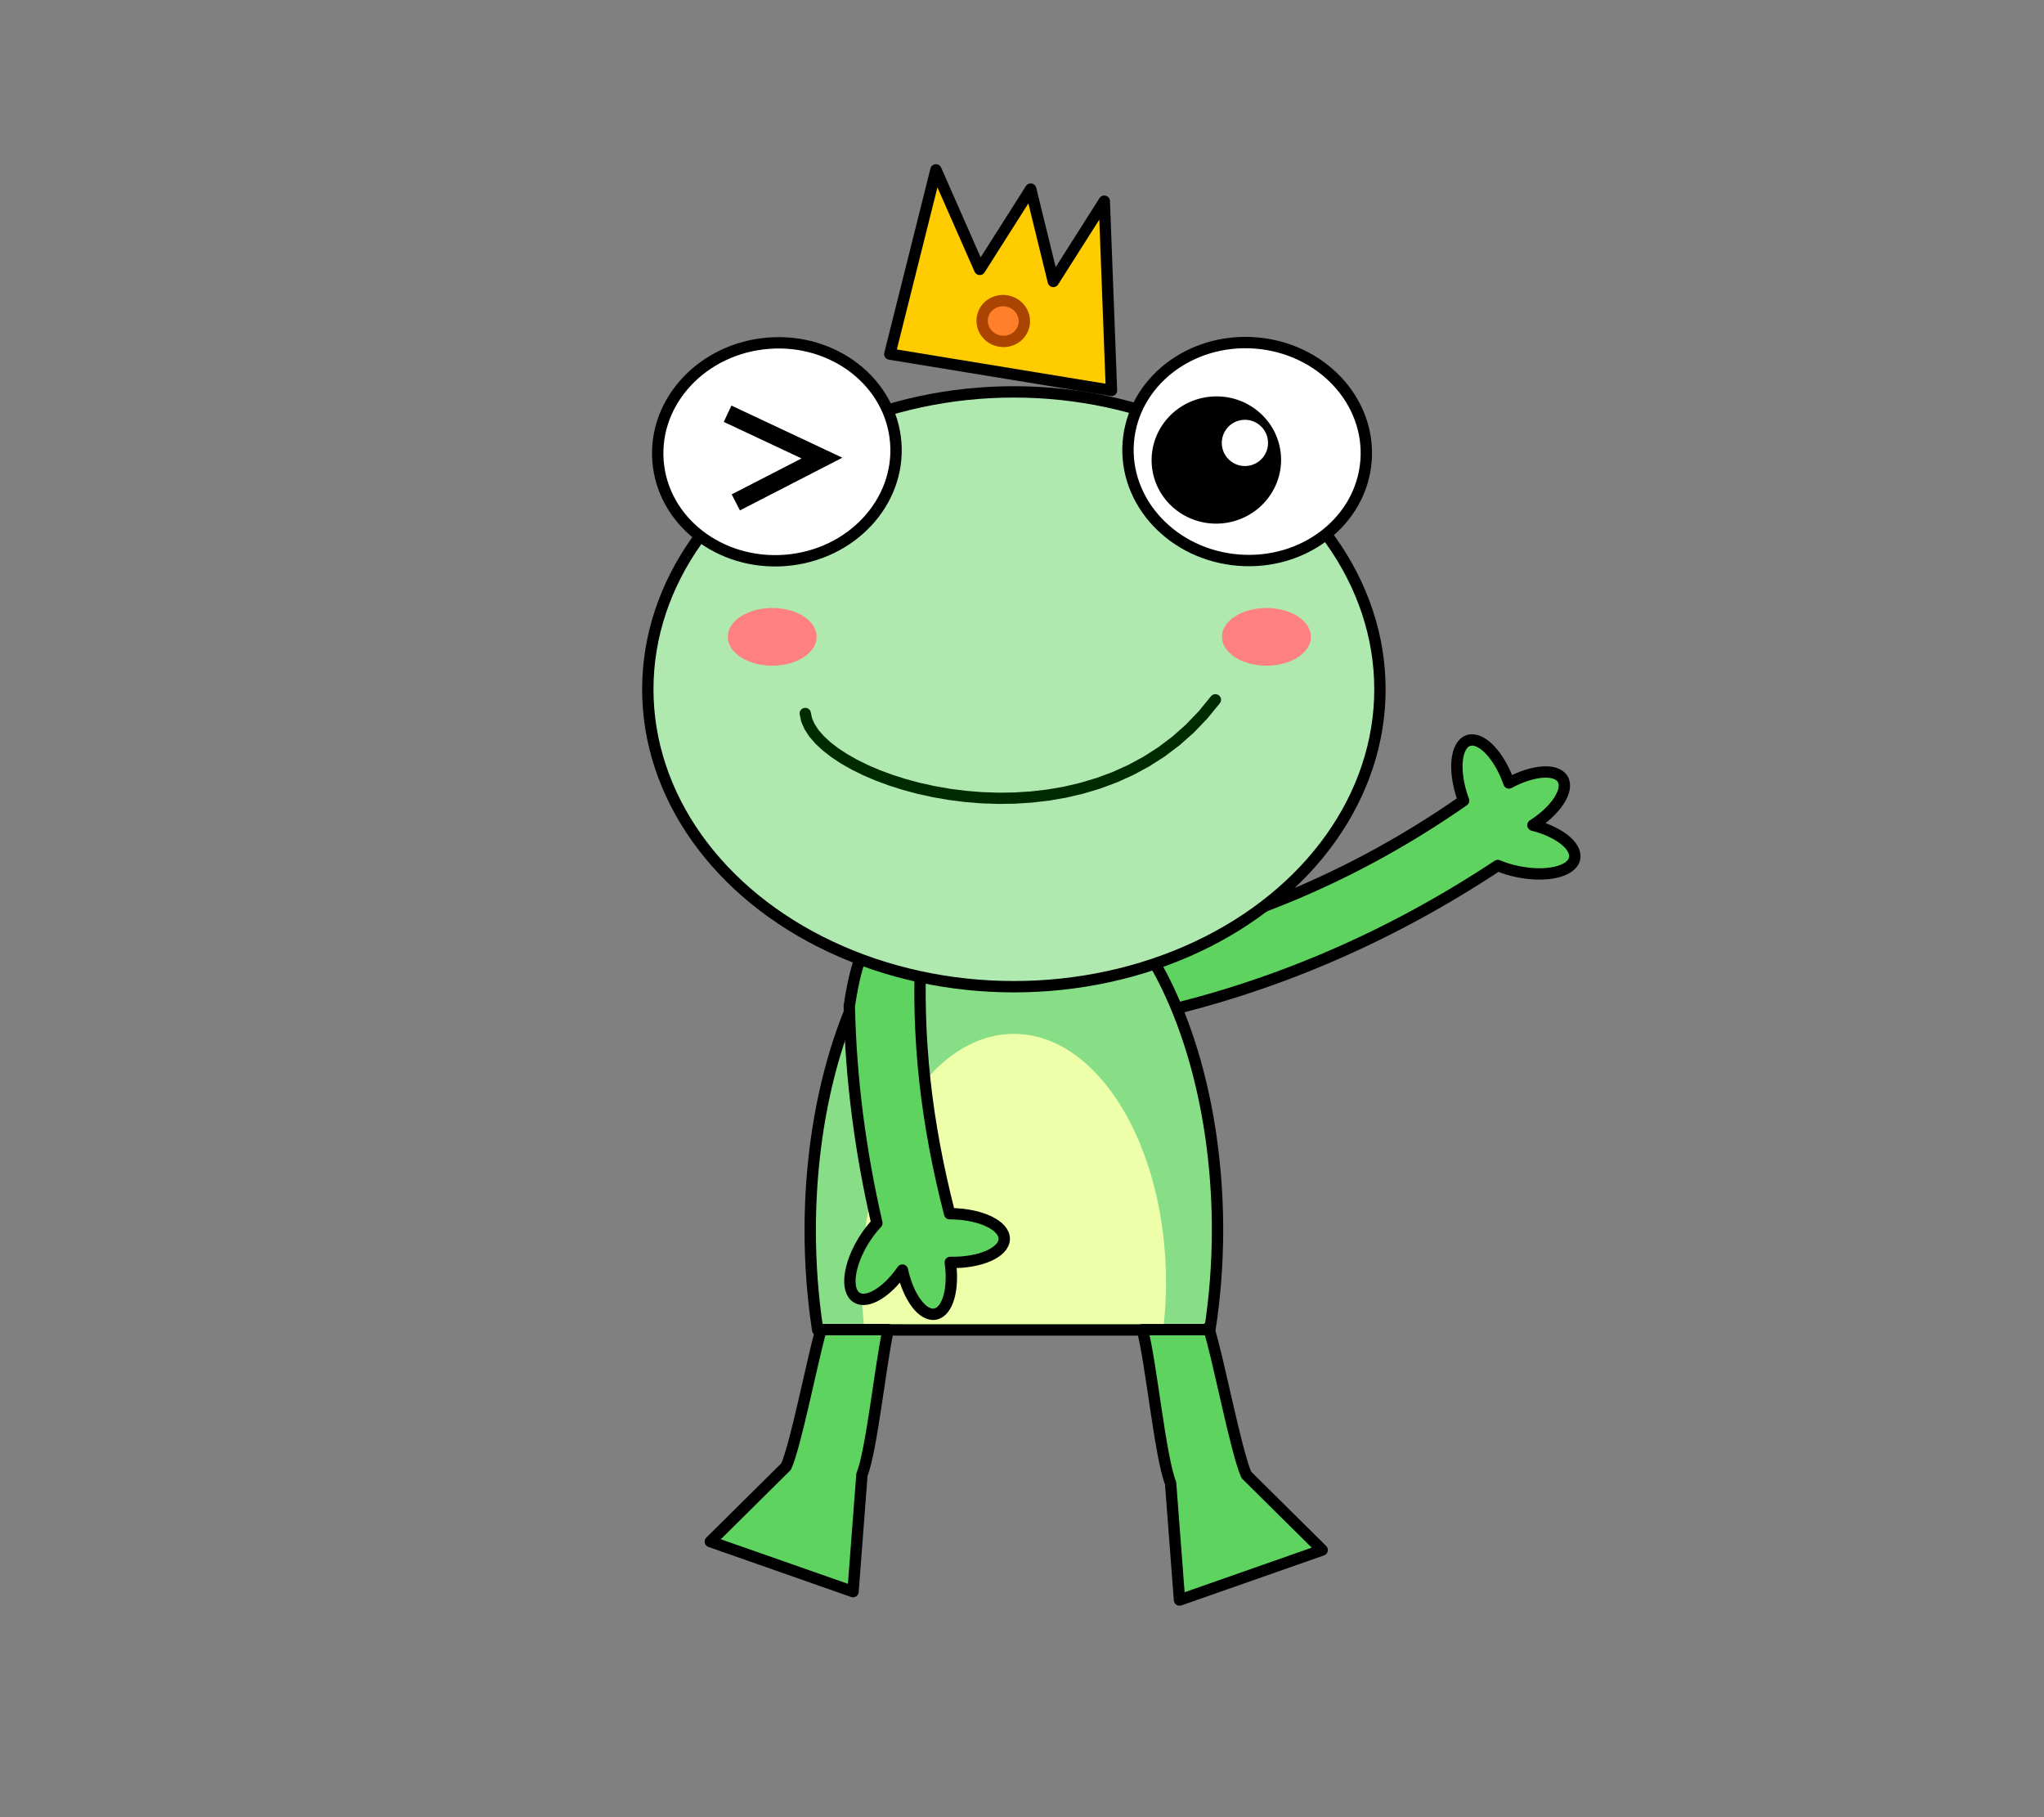<?xml version="1.0" encoding="UTF-8" standalone="no"?>
<!-- Creator: CorelDRAW 2018 (64 位元) -->

<svg
   xmlns:dc="http://purl.org/dc/elements/1.1/"
   xmlns:cc="http://creativecommons.org/ns#"
   xmlns:rdf="http://www.w3.org/1999/02/22-rdf-syntax-ns#"
   xmlns:svg="http://www.w3.org/2000/svg"
   xmlns="http://www.w3.org/2000/svg"
   xmlns:sodipodi="http://sodipodi.sourceforge.net/DTD/sodipodi-0.dtd"
   xmlns:inkscape="http://www.inkscape.org/namespaces/inkscape"
   xml:space="preserve"
   width="180mm"
   height="160mm"
   version="1.1"
   style="shape-rendering:geometricPrecision; text-rendering:geometricPrecision; image-rendering:optimizeQuality; fill-rule:evenodd; clip-rule:evenodd"
   viewBox="0 0 18000 16000"
   id="svg24727"
   sodipodi:docname="02-2.svg"
   inkscape:version="0.92.4 (5da689c313, 2019-01-14)"
   inkscape:export-filename="D:\曾小千-1\inkscape\每日交-2\2-卡通圖案\png-彩色\20-修.png"
   inkscape:export-xdpi="96"
   inkscape:export-ydpi="96"><rect x="0" y="0" width="18000" height="16000" fill="#808080" stroke="none"/><sodipodi:namedview
   pagecolor="#ffffff"
   bordercolor="#666666"
   borderopacity="1"
   objecttolerance="10"
   gridtolerance="10"
   guidetolerance="10"
   inkscape:pageopacity="0"
   inkscape:pageshadow="2"
   inkscape:window-width="1920"
   inkscape:window-height="1137"
   id="namedview24729"
   showgrid="false"
   inkscape:zoom="1.1"
   inkscape:cx="239.39233"
   inkscape:cy="290.49394"
   inkscape:window-x="-8"
   inkscape:window-y="-8"
   inkscape:window-maximized="1"
   inkscape:current-layer="svg24727" />
 <defs
   id="defs24704">
  <style
   type="text/css"
   id="style24702">
   <![CDATA[
    .str0 {stroke:black;stroke-width:100;stroke-linecap:round;stroke-linejoin:round;stroke-miterlimit:22.926}
    .str1 {stroke:black;stroke-width:100.01;stroke-linecap:round;stroke-linejoin:round;stroke-miterlimit:22.926}
    .str2 {stroke:black;stroke-width:78.93;stroke-linecap:round;stroke-linejoin:round;stroke-miterlimit:22.926}
    .fil1 {fill:white}
    .fil2 {fill:black;fill-rule:nonzero}
    .fil0 {fill:white;fill-rule:nonzero}
   ]]>
  </style>
 
  
  
  
  
  
  
  
  
  
  
  
  
  
  
  
  
  
  
  
 </defs>
 <path
   style="fill:#5fd35f;fill-rule:nonzero;stroke:#000000;stroke-width:100;stroke-linecap:round;stroke-linejoin:round;stroke-miterlimit:22.926"
   inkscape:connector-curvature="0"
   d="m 12882.27,7031.24 c 2.14,6.06 4.32,12.08 6.55,18.03 -534.44,372.62 -1097.5,674.71 -1689.66,905.09 -335.43,136.42 -992.4,267.93 -1248.98,343.37 -238.7,70.18 -185.14,659.44 106.63,651.68 1132.61,-241.95 2173.01,-694.02 3133.22,-1328.71 53.17,22.39 113.05,41.04 177.28,54.21 251.94,51.65 475.44,-0.47 499.22,-116.42 22.3,-108.79 -139.13,-235.1 -367.21,-292.94 203.9,-130.68 320.49,-308.38 262.37,-405.7 -57.36,-96.06 -264.4,-79.39 -473.39,34.1 l -1.86,-5.38 c -85.6,-242.51 -245.48,-407.17 -357.09,-367.78 -111.61,39.4 -132.69,267.94 -47.08,510.45 z"
   class="fil0 str0"
   id="path7"
   inkscape:export-filename="D:\曾小千-1\inkscape\每日交-2\7-動畫元件\png\02\02-2.png"
   inkscape:export-xdpi="96"
   inkscape:export-ydpi="96" /><path
   style="fill:#87de87;stroke:#000000;stroke-width:100;stroke-linecap:round;stroke-linejoin:round;stroke-miterlimit:22.926;fill-opacity:1"
   inkscape:connector-curvature="0"
   d="m 8928.46,7575.09 c -0.02,0 -0.02,0 -0.02,0 -990.31,0 -1793.42,1459.91 -1793.42,3260.13 0,295.46 22.33,590.79 65.9,874.97 l 3453.27,-0.16 c 44.27,-284.25 67.26,-579.18 67.7,-874.9 C 10721.87,9035 9918.76,7575.09 8928.46,7575.09 Z"
   class="fil1 str0"
   id="path24663"
   inkscape:export-filename="D:\曾小千-1\inkscape\每日交-2\7-動畫元件\png\02\02-2.png"
   inkscape:export-xdpi="96"
   inkscape:export-ydpi="96" /><path
   style="fill:#5fd35f;fill-rule:nonzero;stroke:#000000;stroke-width:100;stroke-linecap:round;stroke-linejoin:round;stroke-miterlimit:22.926"
   inkscape:connector-curvature="0"
   d="m 10976.06,12986.57 c -93.91,-209.57 -257.91,-1080.89 -333.3,-1293.95 h -6.25 l -2.95,14.41 h -574.29 c 73.95,257.08 157.16,1122.77 249.32,1351.59 l -0.05,0.01 78.57,1029.48 1256.39,-440.41 z"
   class="fil0 str0"
   id="path9"
   inkscape:export-filename="D:\曾小千-1\inkscape\每日交-2\7-動畫元件\png\02\02-2.png"
   inkscape:export-xdpi="96"
   inkscape:export-ydpi="96" /><path
   style="fill:#5fd35f;fill-rule:nonzero;stroke:#000000;stroke-width:100;stroke-linecap:round;stroke-linejoin:round;stroke-miterlimit:22.926"
   inkscape:connector-curvature="0"
   d="m 6922.98,12912.48 c 84.14,-187.77 224.53,-906.66 307.06,-1207.47 l 0.41,2.02 h 591.09 c -69.32,319.52 -146.42,1067.28 -231.09,1277.5 l 0.05,0.01 -78.57,1029.48 -1256.39,-440.41 z"
   class="fil0 str0"
   id="path13"
   inkscape:export-filename="D:\曾小千-1\inkscape\每日交-2\7-動畫元件\png\02\02-2.png"
   inkscape:export-xdpi="96"
   inkscape:export-ydpi="96" /><path
   style="fill:#eeffaa;fill-opacity:1;stroke:none;stroke-width:100;stroke-linecap:round;stroke-linejoin:round;stroke-miterlimit:22.926"
   inkscape:connector-curvature="0"
   d="m 8928.47,9103.213 c -0.02,0 -0.02,0 -0.02,0 -740.08,0 -1340.26,982.77 -1340.26,2194.61 0,120.2 6.38,240.77 18.49,359.19 l 2642.38,0.1 c 12.47,-118.48 19.18,-239.05 19.67,-359.35 -0.03,-1211.78 -600.21,-2194.55 -1340.28,-2194.55 z"
   class="fil1 str0"
   id="path24599"
   inkscape:export-filename="D:\曾小千-1\inkscape\每日交-2\7-動畫元件\png\02\02-2.png"
   inkscape:export-xdpi="96"
   inkscape:export-ydpi="96" />
<path
   style="fill:#5fd35f;fill-rule:nonzero;stroke:#000000;stroke-width:100;stroke-linecap:round;stroke-linejoin:round;stroke-miterlimit:22.926"
   inkscape:connector-curvature="0"
   d="m 8362.693,10686.523 c -206.372,-802.139 -292.738,-1548.022 -250.52,-2357.239 8.943,-171.356 -203.032,-213.803 -316.956,-161.56 -129.986,59.616 -238.208,171.093 -316.148,690.605 13.911,640.694 96.677,1277.483 242.952,1910.682 -39.563,41.995 -77.967,91.571 -112.755,147.151 -136.443,217.999 -165.721,445.629 -65.397,508.431 94.134,58.916 268.896,-48.19 402.811,-241.675 51.171,236.72 176.912,408.062 288.412,387.617 110.049,-20.166 166.787,-219.98 133.498,-455.45 l 5.69,0.138 c 257.14,4.552 467.293,-87.69 469.39,-206.032 2.097,-118.342 -204.663,-217.967 -461.802,-222.519 -6.428,-0.117 -12.805,-0.16 -19.175,-0.148 z"
   class="fil0 str0"
   id="path11"
   inkscape:export-filename="D:\曾小千-1\inkscape\每日交-2\7-動畫元件\png\02\02-2.png"
   inkscape:export-xdpi="96"
   inkscape:export-ydpi="96" /><ellipse
   style="fill:#afe9af;stroke:#000000;stroke-width:100.01;stroke-linecap:round;stroke-linejoin:round;stroke-miterlimit:22.926;fill-opacity:1"
   ry="2618.67"
   rx="3223.7"
   cy="6069.15"
   cx="8928.44"
   class="fil1 str1"
   id="path24597"
   inkscape:export-filename="D:\曾小千-1\inkscape\每日交-2\7-動畫元件\png\02\02-2.png"
   inkscape:export-xdpi="96"
   inkscape:export-ydpi="96" /><ellipse
   style="fill:#ff8080;fill-rule:nonzero;stroke:none;stroke-width:100;stroke-linecap:round;stroke-linejoin:round;stroke-miterlimit:22.926"
   ry="254"
   rx="391.58"
   cy="5607.13"
   cx="11152.77"
   class="fil0 str0"
   id="ellipse28"
   inkscape:export-filename="D:\曾小千-1\inkscape\每日交-2\7-動畫元件\png\02\02-2.png"
   inkscape:export-xdpi="96"
   inkscape:export-ydpi="96" /><g
   id="g32"
   inkscape:export-filename="D:\曾小千-1\inkscape\每日交-2\7-動畫元件\png\02\02-2.png"
   inkscape:export-xdpi="96"
   inkscape:export-ydpi="96"
   style="fill:#002b00">
   <path
   style="fill:#002b00;fill-rule:nonzero"
   inkscape:connector-curvature="0"
   d="m 7041.56,6287.08 c -2.68,-27.21 17.42,-51.49 44.9,-54.22 27.48,-2.73 51.94,17.11 54.62,44.32 z m 3621.3,-155.13 80.1,59.06 -111.65,136.53 -118.87,123.6 -125.36,111.03 -131.1,98.86 -136.13,87.13 -140.43,75.81 -144,64.95 -146.87,54.55 -149.03,44.61 -150.52,35.16 -151.31,26.13 -151.43,17.59 -150.87,9.52 -149.68,1.9 -147.81,-5.27 -145.27,-11.99 -142.1,-18.26 -138.26,-24.09 -133.79,-29.49 -128.65,-34.44 -122.87,-38.97 -116.47,-43.1 -109.41,-46.81 -101.73,-50.12 -93.43,-53.08 -84.52,-55.72 -74.97,-58.08 -64.79,-60.22 -53.93,-62.31 -42.18,-64.4 -29.27,-66.57 -14.7,-68.38 99.52,-9.9 10.28,47.38 22.09,50.03 34.22,52.12 46.17,53.31 57.67,53.56 68.49,53.04 78.62,51.82 88.03,50 96.71,47.66 104.65,44.77 111.91,41.4 118.45,37.57 124.27,33.28 129.41,28.51 133.84,23.33 137.6,17.68 140.65,11.61 143.01,5.11 144.7,-1.84 145.69,-9.18 146.01,-16.97 145.65,-25.15 144.62,-33.76 142.93,-42.79 140.59,-52.21 137.6,-62.05 133.97,-72.33 129.73,-83.01 124.88,-94.16 119.4,-105.75 113.31,-117.82 z m 0,0 c 16.53,-21.95 47.88,-26.52 69.99,-10.22 22.11,16.3 26.64,47.33 10.11,69.28 z"
   class="fil2"
   id="path30" />
  </g><ellipse
   style="fill:#ffffff;fill-rule:nonzero;stroke:#000000;stroke-width:100.01;stroke-linecap:round;stroke-linejoin:round;stroke-miterlimit:22.926"
   cy="4500.942"
   cx="6509.323"
   ry="959.05"
   rx="1049.99"
   transform="rotate(-4.486)"
   class="fil0 str1"
   id="ellipse34"
   inkscape:export-filename="D:\曾小千-1\inkscape\每日交-2\7-動畫元件\png\02\02-2.png"
   inkscape:export-xdpi="96"
   inkscape:export-ydpi="96" /><polygon
   style="fill:#ffcc00;fill-rule:nonzero;stroke:#000000;stroke-width:100;stroke-linecap:round;stroke-linejoin:round;stroke-miterlimit:22.926;fill-opacity:1"
   points="9275.99,2478.15 9497.47,2129.24 9724.67,1771.36 9787.99,3437.82 7835.98,3117.57 8242.19,1495.82 8627.99,2371.83 8849.46,2022.93 9076.66,1665.05 9177.58,2076.76 "
   class="fil0 str0"
   id="polygon39"
   inkscape:export-filename="D:\曾小千-1\inkscape\每日交-2\7-動畫元件\png\02\02-2.png"
   inkscape:export-xdpi="96"
   inkscape:export-ydpi="96" /><ellipse
   style="fill:#ff7f2a;fill-rule:nonzero;stroke:#aa4400;stroke-width:100.01;stroke-linecap:round;stroke-linejoin:round;stroke-miterlimit:22.926"
   cy="1358.775"
   cx="9176.007"
   ry="179.46"
   rx="186.12"
   transform="rotate(9.317)"
   class="fil0 str1"
   id="ellipse41"
   inkscape:export-filename="D:\曾小千-1\inkscape\每日交-2\7-動畫元件\png\02\02-2.png"
   inkscape:export-xdpi="96"
   inkscape:export-ydpi="96" /><ellipse
   style="fill:#ff8080;fill-rule:nonzero;stroke:none;stroke-width:100;stroke-linecap:round;stroke-linejoin:round;stroke-miterlimit:22.926"
   ry="254"
   rx="391.58"
   cy="5607.13"
   cx="6800.38"
   class="fil0 str0"
   id="ellipse43"
   inkscape:export-filename="D:\曾小千-1\inkscape\每日交-2\7-動畫元件\png\02\02-2.png"
   inkscape:export-xdpi="96"
   inkscape:export-ydpi="96" /><ellipse
   style="fill:#ffffff;fill-rule:nonzero;stroke:#000000;stroke-width:100.01;stroke-linecap:round;stroke-linejoin:round;stroke-miterlimit:22.926"
   cy="3106.982"
   cx="-11258.9"
   ry="959.05"
   rx="1049.991"
   transform="matrix(-0.997,-0.078,-0.078,0.997,0,0)"
   class="fil0 str1"
   id="ellipse45"
   inkscape:export-filename="D:\曾小千-1\inkscape\每日交-2\7-動畫元件\png\02\02-2.png"
   inkscape:export-xdpi="96"
   inkscape:export-ydpi="96" /><ellipse
   style="fill:#000000;fill-rule:nonzero;stroke:#000000;stroke-width:78.93;stroke-linecap:round;stroke-linejoin:round;stroke-miterlimit:22.926"
   cy="4875.698"
   cx="10361.813"
   ry="520.69"
   rx="530.72"
   transform="rotate(-4.486)"
   class="fil2 str2"
   id="ellipse2609_0"
   inkscape:export-filename="D:\曾小千-1\inkscape\每日交-2\7-動畫元件\png\02\02-2.png"
   inkscape:export-xdpi="96"
   inkscape:export-ydpi="96" /><path
   style="fill:#ffffff;fill-rule:nonzero"
   inkscape:connector-curvature="0"
   d="m 10947.15,3696.84 c -112.13,8.79 -195.87,106.81 -187.08,218.92 8.8,112.14 106.8,195.9 218.93,187.1 112.14,-8.79 195.9,-106.82 187.1,-218.95 -8.8,-112.11 -106.82,-195.87 -218.95,-187.07 z"
   class="fil0"
   id="path50"
   inkscape:export-filename="D:\曾小千-1\inkscape\每日交-2\7-動畫元件\png\02\02-2.png"
   inkscape:export-xdpi="96"
   inkscape:export-ydpi="96" /><path
   style="clip-rule:evenodd;fill:none;fill-rule:evenodd;stroke:#000000;stroke-width:158.75;stroke-linecap:butt;stroke-linejoin:miter;stroke-miterlimit:4;stroke-dasharray:none;stroke-opacity:1;image-rendering:optimizeQuality;shape-rendering:geometricPrecision;text-rendering:geometricPrecision"
   d="m 6407.47,3642.854 830.829,390.291 v 0 l -758.583,390.291"
   id="path12138"
   inkscape:connector-curvature="0"
   sodipodi:nodetypes="cccc"
   inkscape:export-filename="D:\曾小千-1\inkscape\每日交-2\7-動畫元件\png\02\02-2.png"
   inkscape:export-xdpi="96"
   inkscape:export-ydpi="96" /></svg>